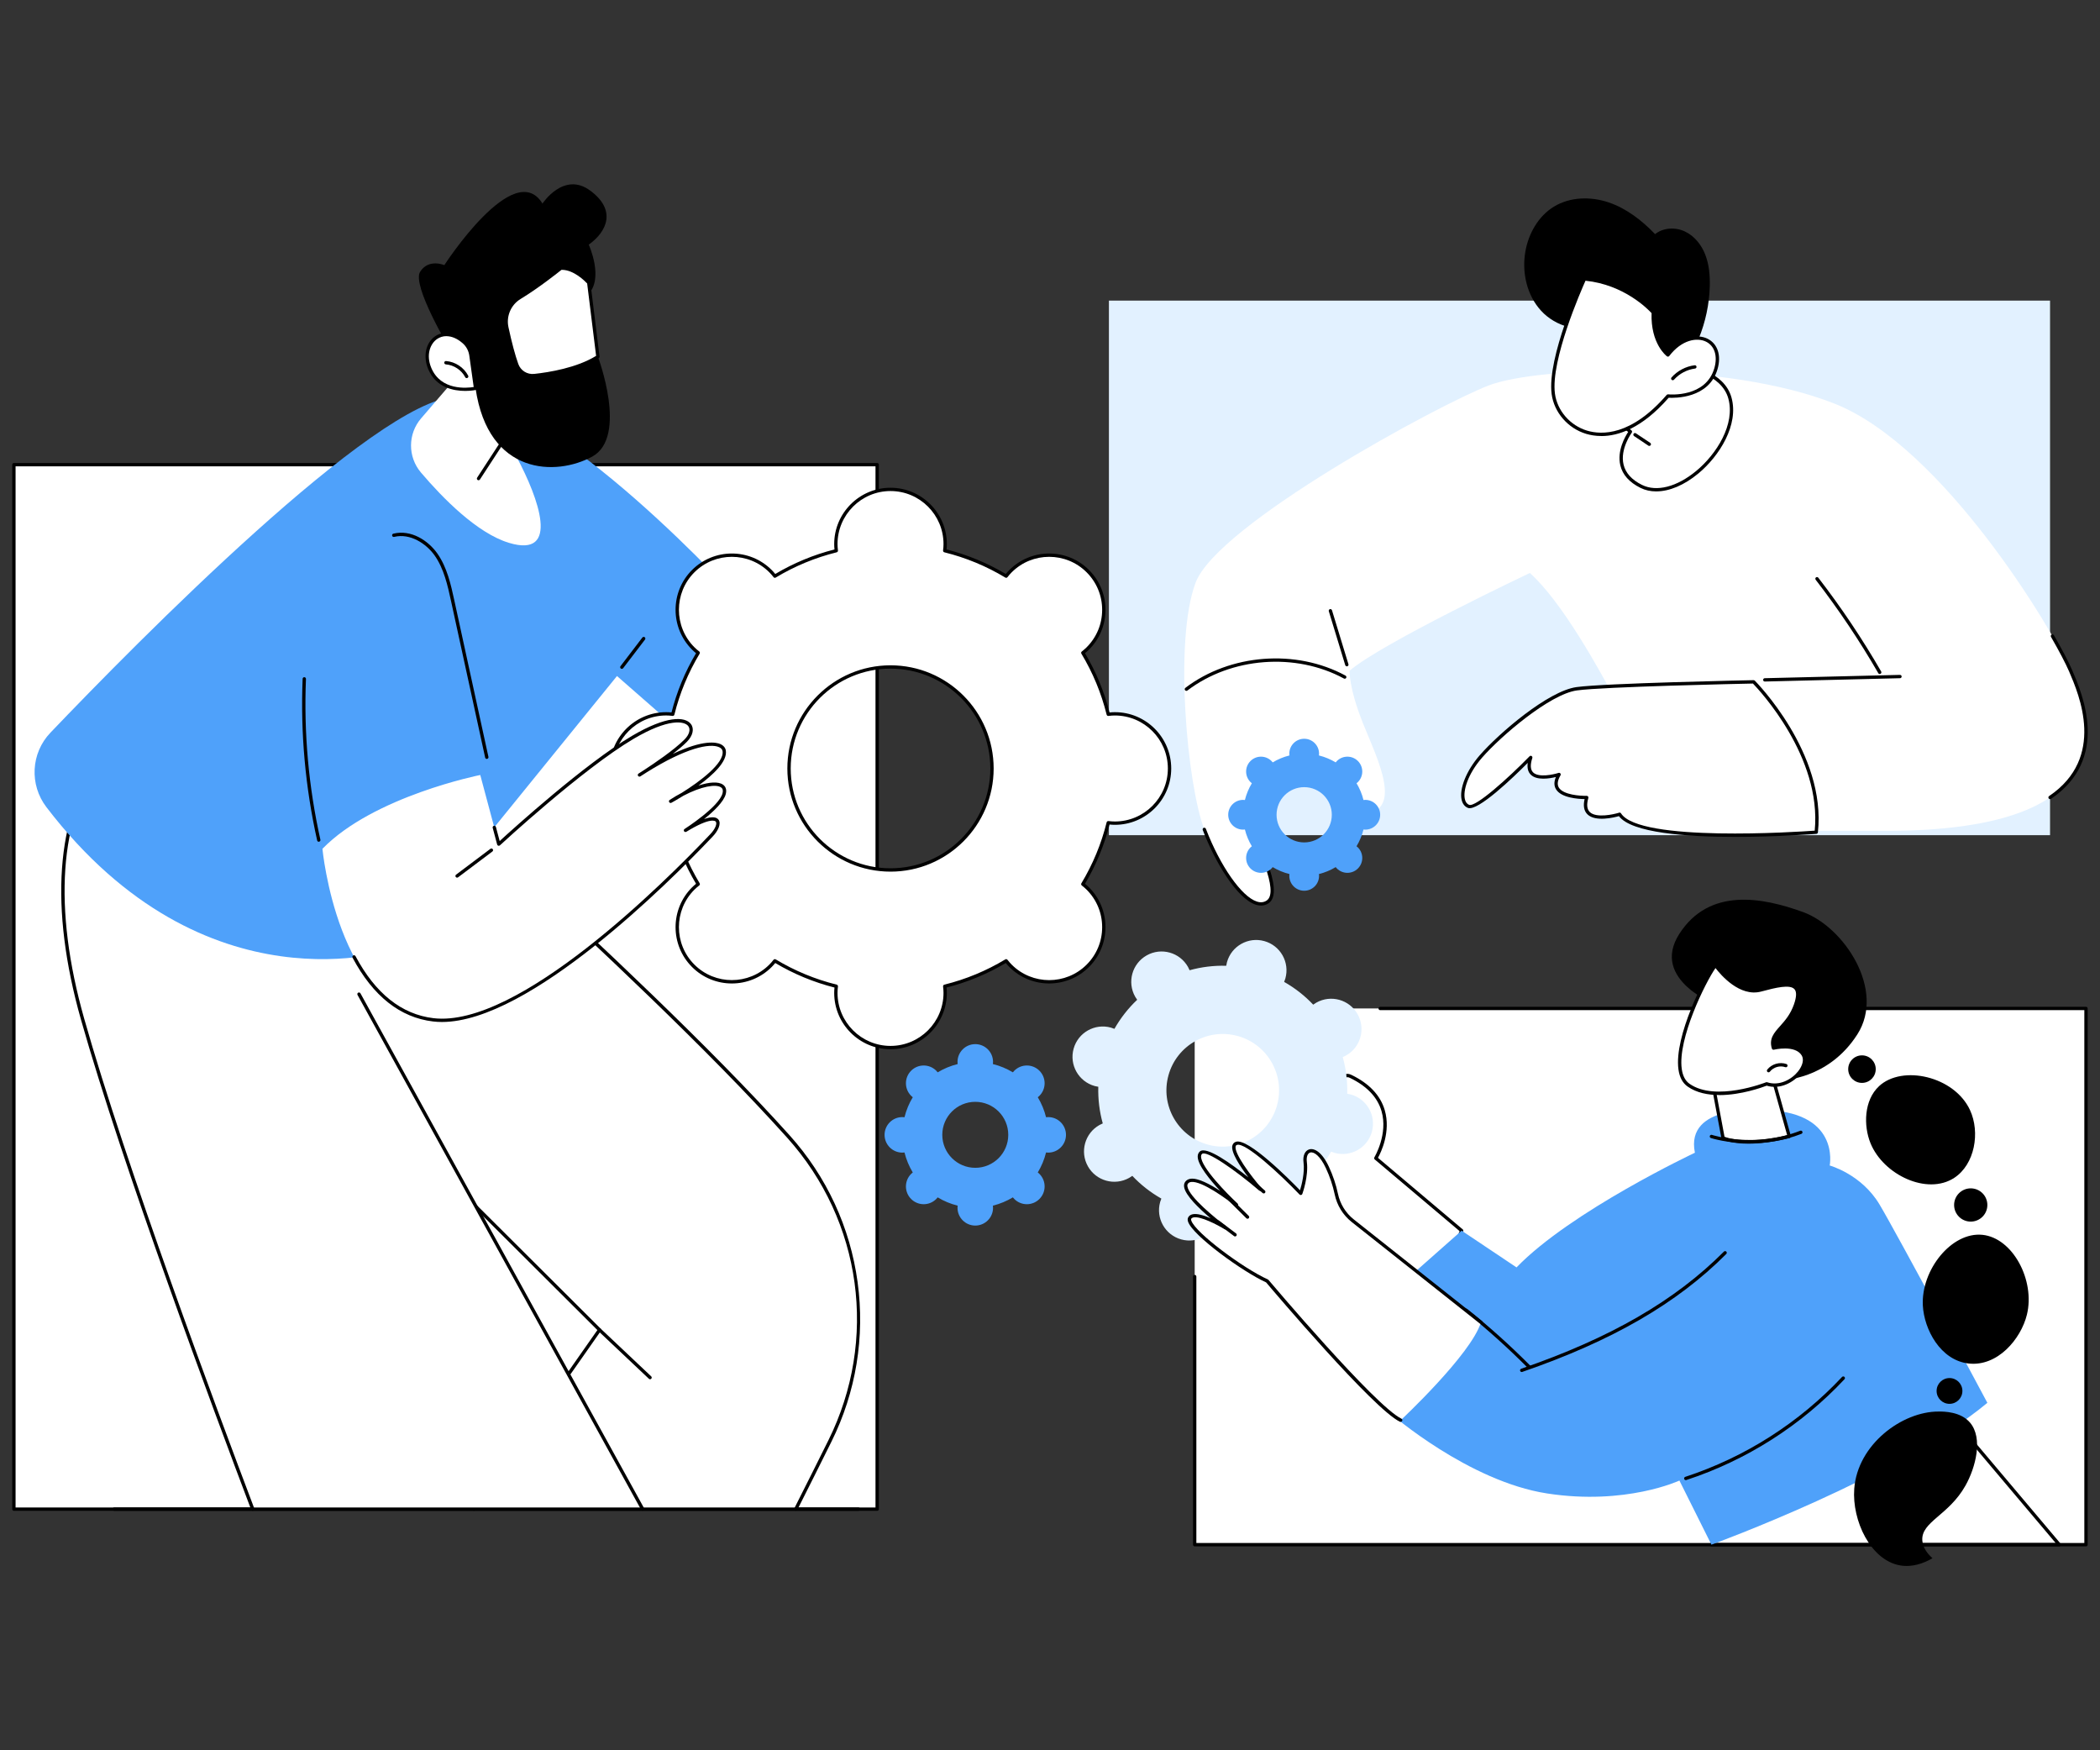 <?xml version="1.0" encoding="UTF-8"?>
<svg xmlns="http://www.w3.org/2000/svg" id="Illustration" version="1.1" viewBox="0 0 720 600">
  <rect x="0" y="0" width="720" height="600" fill="#333333" stroke="none"/>
  <defs>
    <style>
      .st0 {
        fill: #e2f1ff;
      }

      .st1 {
        fill: #fff;
      }

      .st2 {
        fill: #4fa1fa;
      }
    </style>
  </defs>
  <g id="Collaboration">
    <g>
      <rect class="st0" x="380.2" y="103.05" width="322.67" height="183.25"></rect>
      <g>
        <g>
          <path class="st1" d="M427.88,282.97s12.62,22.27,6.72,26.21c-5.9,3.94-15.88-9.69-21.7-24.87-5.82-15.17-10.48-64.64-2.98-84.57,7.5-19.93,83.2-60.96,100.52-67.62,17.31-6.66,81.54-8.45,118.64,6.29,37.1,14.74,74.79,77.44,80.84,91.51,6.05,14.08,22.44,55.39-64.94,54.9h-69.56s-29.51-69.11-50.89-88.4c0,0-50.76,24.01-61.8,33.49,0,0-.38,5.57,4.52,17.9,4.9,12.33,15.08,31.73-1.69,31.29-6.51-.17-11.61-14.2-17.44-14.92-9.18-1.13-17.98,11.75-20.24,18.77Z"></path>
          <path d="M432.35,310.44c-.56,0-1.15-.1-1.76-.29-6.56-2.09-14.05-14.75-18.22-25.63-.11-.29.03-.62.33-.74.3-.11.62.03.74.33,4.91,12.79,12.27,23.29,17.5,24.95,1.28.41,2.38.29,3.35-.36,4.48-2.99-3.46-19.39-6.9-25.46-.08-.14-.1-.3-.05-.46,2.41-7.5,11.45-20.33,20.86-19.17,3.01.37,5.65,3.77,8.44,7.36,2.85,3.67,5.8,7.47,8.94,7.55.32,0,.56.27.56.59,0,.31-.26.56-.57.56h-.02c-3.68-.1-6.8-4.11-9.81-7.99-2.53-3.25-5.14-6.62-7.68-6.93-8.59-1.05-17.19,11.12-19.55,18.15,1.78,3.17,12.42,22.74,6.42,26.75-.78.52-1.64.78-2.57.78Z"></path>
          <path d="M702.87,273.94c-.18,0-.36-.09-.47-.25-.18-.26-.11-.62.15-.79,19.53-13.22,10.32-34.67,6.85-42.74-1.17-2.72-3.43-7.03-6.2-11.84-.16-.27-.06-.62.21-.78.27-.16.62-.06.78.21,2.79,4.84,5.07,9.2,6.26,11.96,3.57,8.31,13.05,30.39-7.26,44.14-.1.07-.21.1-.32.1Z"></path>
          <path d="M644.48,231.06c-.2,0-.39-.1-.49-.29-6.4-11.09-13.63-21.87-21.47-32.03-.19-.25-.15-.61.1-.8.25-.19.61-.15.8.1,7.87,10.2,15.12,21.02,21.55,32.15.16.27.06.62-.21.78-.09.05-.19.08-.28.08Z"></path>
          <path d="M605.07,233.63c-.31,0-.56-.25-.57-.56,0-.31.24-.58.56-.58l46.35-1.14c.32.02.58.24.58.56,0,.31-.24.58-.56.58l-46.35,1.14h-.01Z"></path>
          <path d="M461.78,228.42c-.24,0-.47-.16-.55-.4l-5.64-18.49c-.09-.3.08-.62.38-.71.3-.09.62.08.71.38l5.64,18.49c.09.3-.08.62-.38.71-.06.02-.11.02-.17.02Z"></path>
          <path d="M406.75,236.83c-.17,0-.34-.08-.45-.23-.19-.25-.14-.61.11-.8,15.36-11.68,37.94-13.41,54.91-4.2.28.15.38.5.23.77-.15.28-.5.38-.77.23-16.58-9-38.65-7.31-53.67,4.11-.1.08-.22.12-.34.12Z"></path>
          <g>
            <path class="st1" d="M601.25,233.74s24.44,24.33,21.47,51.54c0,0-60.6,4.73-67.42-6.17,0,0-14.28,4.53-11.27-5.75,0,0-14.41.46-9.49-7.89,0,0-13.05,4.28-9.71-5.82,0,0-17.75,18.22-21.35,16.77-3.61-1.45-2.21-9.67,4.24-17.08s23.3-21.9,32.85-23.23c9.55-1.34,60.68-2.37,60.68-2.37Z"></path>
            <path d="M595.01,286.89c-16.74,0-35.62-1.35-39.95-7.12-1.69.48-8.07,2.05-10.79-.61-1.19-1.16-1.52-2.92-.98-5.23-2.13-.03-8.04-.38-9.82-3.4-.69-1.17-.7-2.56-.02-4.17-2.18.53-6.56,1.26-8.62-.81-.93-.93-1.28-2.29-1.03-4.04-4.84,4.86-17.18,16.79-20.53,15.43-1.07-.43-1.8-1.36-2.12-2.69-.91-3.8,1.61-10.09,6.14-15.29,6.68-7.67,23.49-22.06,33.2-23.42,9.47-1.33,58.66-2.34,60.75-2.38.16,0,.3.06.41.17.25.25,24.6,24.83,21.63,52.01-.03.27-.25.49-.52.51-1.12.09-13.68,1.04-27.75,1.04ZM555.29,278.54c.19,0,.38.1.48.27,6.25,9.99,60.74,6.35,66.42,5.94,2.47-25.27-19.05-48.23-21.18-50.43-3.87.08-51.3,1.09-60.37,2.36-9.3,1.3-26.1,15.69-32.5,23.04-5.02,5.77-6.57,11.44-5.89,14.28.23.97.72,1.61,1.44,1.9,2.24.9,13.47-9.19,20.73-16.64.19-.19.48-.23.7-.09.23.14.33.41.25.67-.77,2.33-.68,3.98.26,4.93,1.88,1.88,6.94.76,8.73.18.23-.07.47,0,.62.18.15.18.17.44.05.65-1.01,1.72-1.21,3.13-.58,4.19,1.5,2.52,7.41,2.91,9.56,2.84.18,0,.36.08.47.22s.15.33.1.51c-.66,2.24-.49,3.86.49,4.83,2.16,2.11,7.99.87,10.06.22.06-.02.12-.03.17-.03Z"></path>
          </g>
          <path class="st2" d="M468.1,274.2c-.21,0-.42.02-.62.04-.51-2.05-1.32-3.98-2.38-5.74.16-.13.32-.26.47-.41,1.99-1.99,1.99-5.22,0-7.21s-5.22-1.99-7.21,0c-.15.15-.28.31-.41.47-1.76-1.06-3.69-1.87-5.74-2.38.02-.2.04-.41.04-.62,0-2.82-2.28-5.1-5.1-5.1s-5.1,2.28-5.1,5.1c0,.21.02.42.04.62-2.05.51-3.98,1.32-5.74,2.38-.13-.16-.26-.32-.41-.47-1.99-1.99-5.22-1.99-7.21,0s-1.99,5.22,0,7.21c.15.15.31.28.47.41-1.06,1.76-1.87,3.69-2.38,5.74-.2-.02-.41-.04-.62-.04-2.82,0-5.1,2.28-5.1,5.1s2.28,5.1,5.1,5.1c.21,0,.42-.02.62-.04.51,2.05,1.32,3.98,2.38,5.74-.16.13-.32.26-.47.41-1.99,1.99-1.99,5.22,0,7.21,1.99,1.99,5.22,1.99,7.21,0,.15-.15.28-.31.41-.47,1.76,1.06,3.69,1.87,5.74,2.38-.02.2-.04.41-.04.62,0,2.82,2.28,5.1,5.1,5.1s5.1-2.28,5.1-5.1c0-.21-.02-.42-.04-.62,2.05-.51,3.98-1.32,5.74-2.38.13.16.26.32.41.47,1.99,1.99,5.22,1.99,7.21,0,1.99-1.99,1.99-5.22,0-7.21-.15-.15-.31-.28-.47-.41,1.06-1.76,1.87-3.69,2.38-5.74.2.02.41.04.62.04,2.82,0,5.1-2.28,5.1-5.1s-2.28-5.1-5.1-5.1ZM447.15,288.78c-5.23,0-9.47-4.24-9.47-9.47s4.24-9.47,9.47-9.47,9.47,4.24,9.47,9.47-4.24,9.47-9.47,9.47Z"></path>
        </g>
        <g>
          <g>
            <g>
              <path class="st1" d="M559,147.98s-9.19,12.35,3.69,18.75c12.88,6.4,34.63-15,30.42-30.27-2.5-9.07-15.16-10.85-15.16-10.85l-9.9-4.38-16.92,20.29,7.87,6.45Z"></path>
              <path d="M567.87,168.46c-1.95,0-3.78-.4-5.43-1.22-3.81-1.89-6.13-4.49-6.9-7.71-1.2-5.01,1.7-9.95,2.69-11.45l-7.46-6.12c-.12-.1-.19-.24-.21-.39-.01-.15.03-.3.13-.42l16.92-20.29c.16-.2.44-.26.67-.16l9.83,4.35c1.2.18,13.06,2.22,15.55,11.25,2.57,9.31-4.12,20.03-11.42,26.05-4.85,4-9.91,6.1-14.37,6.1ZM551.94,141.45l7.42,6.09c.24.19.28.54.1.78-.04.06-4.1,5.6-2.81,10.95.69,2.88,2.81,5.22,6.3,6.95,5.01,2.49,11.95.72,18.57-4.74,7.03-5.79,13.48-16.04,11.05-24.87-2.37-8.6-14.57-10.42-14.69-10.44-.05,0-.1-.02-.15-.04l-9.5-4.2-16.28,19.52Z"></path>
            </g>
            <g>
              <path class="st1" d="M560.57,149.03l4.91,3.28-4.91-3.28Z"></path>
              <path d="M565.48,152.87c-.11,0-.22-.03-.32-.1l-4.91-3.28c-.26-.18-.33-.53-.16-.79.17-.26.53-.33.79-.16l4.91,3.28c.26.17.33.53.16.79-.11.16-.29.25-.48.25Z"></path>
            </g>
          </g>
          <path d="M584.69,87.35c-1.31-3.37-3.7-6.43-6.97-7.98-3.27-1.55-7.44-1.38-10.26.89-4.49-4.67-9.75-8.77-15.88-10.86-6.13-2.09-13.22-1.95-18.76,1.41-5.37,3.25-8.74,9.21-9.83,15.39-1.26,7.16.48,15,5.41,20.35,4.93,5.35,13.17,7.71,19.89,4.94.5,2.5,2.27,4.61,4.39,6.02,2.12,1.41,4.58,2.22,7.04,2.9,3.9,1.09,7.88,1.92,11.89,2.48,2.31.33,5.99.82,7.97-.82,1.42-1.18,2.16-4.33,2.84-6,2.34-5.72,3.64-11.87,3.79-18.05.09-3.62-.22-7.3-1.53-10.68Z"></path>
          <g>
            <path class="st1" d="M571.87,121.68s-5.45-4.1-5.03-14.55c0,0-8.62-10.16-23.59-11.51,0,0-12.34,26.83-10.69,39.37,1.65,12.54,19.76,23.36,39.31.75,0,0,13.37,1.34,16.46-9.4,3.09-10.74-8.74-14.76-16.46-4.66Z"></path>
            <path d="M549.03,149.47c-2.06,0-3.81-.33-5.19-.74-6.26-1.87-11.02-7.36-11.85-13.65-1.65-12.56,10.23-38.58,10.74-39.68.1-.22.32-.36.57-.33,15.03,1.35,23.89,11.6,23.97,11.71.09.11.14.25.13.39-.34,8.33,3.16,12.5,4.39,13.7,4.6-5.66,10.27-6.45,13.68-4.74,3.44,1.73,4.75,5.71,3.4,10.39-2.92,10.15-14.72,9.94-16.76,9.83-9.22,10.57-17.36,13.13-23.08,13.13ZM543.6,96.23c-1.46,3.26-11.99,27.25-10.48,38.69.77,5.85,5.21,10.96,11.05,12.71,4.95,1.48,15.06,1.86,27.27-12.26.12-.14.31-.21.49-.19.53.05,12.93,1.16,15.85-8.99,1.18-4.11.1-7.58-2.82-9.05-3.1-1.56-8.37-.69-12.64,4.89-.19.25-.55.3-.8.11-.23-.17-5.61-4.34-5.27-14.8-1.17-1.28-9.37-9.76-22.66-11.11Z"></path>
          </g>
          <path d="M573.52,130.34c-.13,0-.27-.05-.38-.14-.24-.21-.26-.57-.05-.81,2.02-2.28,4.91-3.8,7.93-4.18.32-.04.6.18.64.49.04.31-.18.6-.49.64-2.75.35-5.38,1.74-7.22,3.81-.11.13-.27.19-.43.19Z"></path>
        </g>
      </g>
    </g>
    <g>
      <polygon class="st1" points="409.61 437.61 409.61 529.52 715.2 529.52 715.2 345.7 409.61 345.7 409.61 437.61"></polygon>
      <path d="M715.2,530.09h-305.59c-.32,0-.57-.26-.57-.57v-91.91c0-.32.26-.57.57-.57s.57.26.57.57v91.34h304.45v-182.67h-241.43c-.32,0-.57-.26-.57-.57s.26-.57.57-.57h242c.32,0,.57.26.57.57v183.82c0,.32-.26.57-.57.57Z"></path>
      <g>
        <g>
          <g>
            <path class="st1" d="M501.13,421.87l-29.42-24.84s11.24-18.41-8.59-28.02c-6.51-3.16,1.16,17.75-15.03,34.2v12.22l28.76,28.73s19.06-8.09,24.27-22.29Z"></path>
            <path d="M476.87,444.73c-.15,0-.29-.06-.4-.17l-28.76-28.73c-.11-.11-.17-.25-.17-.4v-12.22c0-.15.06-.29.16-.4,9.44-9.59,10.67-20.89,11.4-27.64.4-3.66.66-6.08,2-6.83.62-.34,1.36-.29,2.28.15,6.07,2.94,9.9,7,11.39,12.07,2.17,7.4-1.32,14.54-2.32,16.34l29.05,24.53c.18.15.25.41.17.63-5.23,14.27-23.79,22.28-24.58,22.62-.07.03-.15.05-.22.05ZM448.67,415.19l28.32,28.28c2.58-1.17,18.61-8.9,23.46-21.43l-29.11-24.58c-.21-.18-.27-.49-.12-.73.05-.08,4.76-7.96,2.44-15.86-1.39-4.74-5.02-8.56-10.79-11.35-.55-.27-.97-.33-1.23-.18-.83.46-1.1,3-1.42,5.95-.74,6.86-1.98,18.31-11.56,28.15v11.75Z"></path>
          </g>
          <path d="M706.04,530.09h-119.27c-.21,0-.4-.11-.5-.3-.1-.18-.09-.4.02-.58,13.57-21.46,74.74-49.02,77.34-50.18.23-.1.5-.04.67.15l42.18,49.97c.14.17.18.41.08.61-.09.2-.3.33-.52.33ZM587.82,528.95h116.98l-41.11-48.7c-5.29,2.41-61.96,28.52-75.87,48.7Z"></path>
          <path class="st2" d="M586.76,529.52s64.52-23.5,94.62-48.63c0,0-30.75-57.55-36.96-67.97-6.21-10.43-17.09-13.38-17.09-13.38,0,0,3.83-19.02-23.64-19.02,0,0-26.01-2.14-22.58,14.64,0,0-42.53,20.02-61.16,39.31l-18.82-12.6-20.63,18.24-3.63,44.53s26.6,23.18,53.61,27.33c27.02,4.15,45.32-4.43,45.32-4.43l10.97,21.97Z"></path>
          <path d="M577.98,507.38c-.24,0-.46-.15-.54-.39-.1-.3.07-.62.36-.72,20.46-6.7,39.04-18.54,53.76-34.25.21-.23.58-.24.81-.03.23.22.24.58.03.81-14.84,15.85-33.6,27.8-54.24,34.56-.06.02-.12.03-.18.03Z"></path>
          <path d="M521.73,470.32c-.24,0-.46-.15-.54-.38-.1-.3.06-.62.35-.73,30.65-10.56,52.74-23.32,69.52-40.16.22-.22.58-.22.81,0,.22.22.22.58,0,.81-16.91,16.97-39.14,29.81-69.96,40.44-.06.02-.12.03-.19.03Z"></path>
          <path d="M524.32,469.18c-.15,0-.29-.06-.41-.17-6.78-6.85-14.04-13.37-21.57-19.39-.25-.2-.29-.56-.09-.8.2-.24.56-.29.8-.09,7.56,6.05,14.85,12.6,21.67,19.48.22.22.22.59,0,.81-.11.11-.26.16-.4.16Z"></path>
          <path class="st0" d="M463.14,375.19c-.41-.11-.83-.19-1.24-.26.12-4.3-.41-8.53-1.53-12.56.39-.16.77-.34,1.14-.55,5-2.82,6.77-9.16,3.95-14.16-2.82-5-9.16-6.77-14.16-3.95-.37.21-.72.45-1.06.69-2.87-3.04-6.22-5.68-9.96-7.8.16-.39.3-.78.42-1.19,1.54-5.53-1.69-11.26-7.22-12.8-5.53-1.54-11.26,1.69-12.8,7.22-.11.41-.19.83-.26,1.24-4.3-.12-8.53.41-12.56,1.53-.16-.39-.34-.77-.55-1.14-2.82-5-9.16-6.77-14.16-3.95-5,2.82-6.77,9.16-3.95,14.16.21.37.45.72.69,1.06-3.04,2.87-5.68,6.22-7.8,9.96-.39-.16-.78-.3-1.19-.42-5.53-1.54-11.26,1.69-12.8,7.22-1.54,5.53,1.69,11.26,7.22,12.8.41.11.83.19,1.24.26-.12,4.3.41,8.53,1.53,12.56-.39.16-.77.34-1.14.55-5,2.82-6.77,9.16-3.95,14.16,2.82,5,9.16,6.77,14.16,3.95.37-.21.72-.45,1.06-.69,2.87,3.04,6.22,5.68,9.96,7.8-.16.39-.3.78-.42,1.19-1.54,5.53,1.69,11.26,7.22,12.8,5.53,1.54,11.26-1.69,12.8-7.22.11-.41.19-.83.26-1.24,4.3.12,8.53-.41,12.56-1.53.16.39.34.77.55,1.14,2.82,5,9.16,6.77,14.16,3.95s6.77-9.16,3.95-14.16c-.21-.37-.45-.72-.69-1.06,3.05-2.87,5.68-6.22,7.8-9.96.39.16.78.3,1.19.42,5.53,1.54,11.26-1.69,12.8-7.22,1.54-5.53-1.69-11.26-7.22-12.8ZM414.04,392.35c-10.27-2.86-16.28-13.51-13.41-23.78,2.86-10.27,13.51-16.28,23.78-13.41,10.27,2.86,16.28,13.51,13.42,23.78-2.86,10.27-13.51,16.28-23.78,13.42Z"></path>
          <path class="st1" d="M434.45,439.14s36.53,43.3,45.78,47.73c0,0,24.1-22.49,27.52-33.55l-43.99-34.86c-2.87-2.28-4.84-5.49-5.6-9.08-.52-2.49-1.45-5.7-3.09-9.2-3.72-7.96-8.22-6.6-7.59-1.79.62,4.82-1.52,10.73-1.52,10.73,0,0-17.79-18.62-22.05-17.17-4.27,1.45,8.15,15.74,8.15,15.74,0,0-17.53-15-20.31-12.54-3.65,3.23,12.16,17.86,12.16,17.86,0,0-14.09-11.5-17.07-7.59-2.79,3.66,13.26,15.46,13.26,15.46,0,0-10.5-6.42-12.21-3.29-1.71,3.13,17.63,17.55,26.56,21.54Z"></path>
          <g>
            <path d="M480.23,487.44c-.08,0-.17-.02-.25-.06-9.12-4.37-43.48-44.93-45.89-47.78-7.97-3.61-25.14-16.02-26.75-20.79-.2-.58-.18-1.08.04-1.49.28-.52.75-.87,1.39-1.04,1.55-.41,4.02.35,6.29,1.34-3.83-3.23-8.67-7.82-9.08-10.74-.1-.71.04-1.31.41-1.8.44-.57,1.07-.91,1.88-1.01,2.53-.3,6.66,1.94,10.1,4.19-3.6-3.86-7.76-8.94-7.73-11.8,0-.72.26-1.31.74-1.73,2.22-1.97,10.81,4.22,16.64,8.88-2.81-3.7-6.1-8.66-5.49-10.94.17-.61.58-1.05,1.2-1.26,4.14-1.41,18.39,12.91,21.99,16.63.55-1.8,1.66-6.03,1.2-9.58-.29-2.27.48-4.01,1.96-4.45,1.68-.49,4.33.81,6.72,5.92,1.41,3.02,2.46,6.15,3.13,9.32.73,3.46,2.64,6.57,5.4,8.75l43.99,34.86c.25.2.29.55.09.8s-.55.29-.8.09l-43.99-34.86c-2.96-2.35-5.02-5.69-5.8-9.41-.65-3.09-1.68-6.14-3.05-9.08-1.95-4.18-4.09-5.67-5.36-5.31-.91.27-1.36,1.52-1.15,3.2.63,4.9-1.46,10.75-1.55,11-.07.19-.23.32-.42.36-.19.04-.39-.02-.53-.16-6.78-7.1-18.6-17.98-21.45-17.02-.26.09-.4.23-.46.47-.62,2.31,5.11,10.03,8.86,14.35.2.23.18.56-.03.78-.21.21-.55.23-.78.03-8.25-7.06-18.07-13.85-19.56-12.54-.24.21-.35.49-.35.89-.04,3.68,9.02,12.89,12.52,16.12.23.21.25.56.04.79-.2.23-.55.26-.79.07-2.99-2.44-11.55-8.67-15.15-8.25-.5.06-.86.24-1.11.57-.18.24-.25.55-.19.95.51,3.58,9.79,11.11,13.33,13.7.25.18.31.52.14.78-.17.25-.51.33-.77.17-2.17-1.33-8.33-4.63-10.73-3.99-.33.09-.55.24-.68.48-.06.11-.05.32.04.58,1.41,4.2,17.96,16.47,26.25,20.17.08.04.15.09.2.15.36.43,36.56,43.26,45.59,47.58.28.14.4.48.27.76-.1.21-.3.32-.52.32Z"></path>
            <path d="M427.72,417.79c-.15,0-.29-.06-.4-.17l-6.05-6c-.22-.22-.23-.58,0-.81.22-.22.58-.23.81,0l6.05,6c.22.22.23.58,0,.81-.11.11-.26.17-.41.17Z"></path>
            <path d="M423.45,423.85c-.12,0-.24-.04-.34-.11l-5.78-4.35c-.25-.19-.3-.55-.11-.8.19-.25.55-.3.8-.11l5.78,4.35c.25.19.3.55.11.8-.11.15-.28.23-.46.23Z"></path>
            <path d="M433.28,409.11c-.13,0-.27-.05-.38-.14l-3.26-2.85c-.24-.21-.26-.57-.05-.81.21-.24.57-.26.81-.05l3.26,2.85c.24.21.26.57.05.81-.11.13-.27.2-.43.2Z"></path>
          </g>
        </g>
        <g>
          <g>
            <path class="st1" d="M586.76,368.69l3.99,21.38s6.48,3.46,22.71-.49l-7.08-25.25-19.62,4.36Z"></path>
            <path d="M599.44,392.05c-6.09,0-8.79-1.39-8.96-1.48-.15-.08-.26-.23-.29-.4l-3.99-21.38c-.06-.3.14-.6.44-.66l19.62-4.36c.29-.06.59.11.67.4l7.08,25.25c.04.15.02.31-.06.44s-.21.23-.36.27c-5.96,1.45-10.63,1.92-14.15,1.92ZM591.26,389.67c1.28.53,7.79,2.72,21.49-.51l-6.77-24.16-18.55,4.13,3.83,20.54Z"></path>
          </g>
          <path d="M600.01,391.92c-7.87,0-13.33-1.77-13.42-1.8-.3-.1-.46-.42-.36-.72.1-.3.42-.46.72-.36.14.05,14.6,4.72,30.27-1.42.29-.12.62.03.74.32.12.29-.03.62-.32.74-6.34,2.48-12.49,3.24-17.62,3.24Z"></path>
          <path d="M610.78,370.28s16.03-.04,26.03-15.7c9.73-15.23-4.58-36.81-18.59-41.91-14.01-5.1-32.15-8.5-42.42,7.41-10.27,15.9,13.16,24.64,13.16,24.64l21.82,25.57Z"></path>
          <g>
            <path class="st1" d="M608.04,359.29s7.68-1.89,10.17,2.23c2.5,4.12-5.17,12.48-12.52,10.03,0,0-17.49,6.99-26.77.44-9.28-6.55,5.21-36.11,9.24-41.1,0,0,7.36,10.66,15.52,8.46s15-3.66,11.92,5.14c-2.82,8.05-9.27,9.21-7.57,14.79Z"></path>
            <path d="M589.52,375.38c-3.9,0-7.83-.74-10.92-2.92-1.71-1.2-2.76-3.17-3.13-5.86-1.58-11.33,9.1-32.16,12.26-36.06.11-.14.28-.23.47-.21.18,0,.35.1.45.25.07.1,7.24,10.31,14.9,8.23,5.88-1.59,10.53-2.64,12.51-.51,1.14,1.23,1.17,3.32.09,6.39-1.3,3.7-3.36,6.01-5.02,7.87-1.92,2.14-3.22,3.6-2.68,6.07,1.87-.36,7.95-1.19,10.25,2.61,1.08,1.79.57,4.39-1.35,6.8-2.4,3.01-7.04,5.55-11.63,4.13-1.35.52-8.73,3.23-16.2,3.23ZM588.17,331.85c-3.46,4.94-13.01,24.26-11.57,34.59.33,2.36,1.22,4.07,2.66,5.08,8.92,6.29,26.05-.44,26.23-.51.13-.05.26-.05.39-.01,4.14,1.38,8.38-.95,10.58-3.7,1.61-2.02,2.1-4.12,1.27-5.49-2.25-3.72-9.48-1.99-9.55-1.97-.29.07-.59-.1-.68-.39-1.04-3.39.73-5.37,2.78-7.67,1.67-1.87,3.57-3.99,4.79-7.48.91-2.6.96-4.36.15-5.23-1.54-1.66-6.26-.55-11.38.83-7.35,1.98-13.89-5.72-15.67-8.05Z"></path>
          </g>
          <path d="M606.36,367.59c-.12,0-.25-.04-.35-.12-.25-.19-.29-.55-.1-.8,1.51-1.93,4.27-2.73,6.58-1.92.3.1.45.43.35.73s-.43.45-.73.35c-1.86-.66-4.09,0-5.3,1.55-.11.14-.28.22-.45.22Z"></path>
          <circle cx="638.39" cy="366.5" r="4.72"></circle>
          <circle cx="675.68" cy="413.07" r="5.7"></circle>
          <circle cx="668.4" cy="476.82" r="4.42"></circle>
          <path d="M644.23,372.36c-5.16,4.79-5.36,13.5-2.92,19.52,4.41,10.86,19.43,17.97,28.72,11.89,7.02-4.59,8.97-15.55,5.39-23.26-5.39-11.58-23.19-15.59-31.19-8.16Z"></path>
          <path d="M679.68,423.3c-10.57-1.07-21.05,12.03-20.42,24.23.43,8.2,6.02,18.77,15.68,19.88,9.91,1.14,17.95-8.37,20-16.74,2.88-11.77-4.84-26.32-15.26-27.37Z"></path>
          <path d="M664.62,483.87c1.94,0,7.62.02,10.84,3.83,4.5,5.33,1.9,15.35-1.57,21.54-5.76,10.28-15.27,12.41-14.81,18.85.19,2.68,2.01,4.75,3.49,6.07-2.97,1.73-6.91,3.19-11.12,2.46-10.12-1.78-16.51-15.37-15.71-26.25,1.12-15.26,16.47-26.53,28.88-26.49Z"></path>
        </g>
      </g>
    </g>
    <path class="st2" d="M359.39,382.94c-.25,0-.5.02-.74.05-.61-2.44-1.57-4.75-2.84-6.85.19-.15.38-.31.56-.49,2.38-2.38,2.38-6.23,0-8.61-2.38-2.38-6.23-2.38-8.61,0-.18.18-.34.36-.49.56-2.1-1.27-4.4-2.23-6.85-2.84.03-.24.05-.49.05-.74,0-3.36-2.73-6.09-6.09-6.09s-6.09,2.73-6.09,6.09c0,.25.02.5.05.74-2.44.61-4.75,1.57-6.85,2.84-.15-.19-.31-.38-.49-.56-2.38-2.38-6.23-2.38-8.61,0-2.38,2.38-2.38,6.23,0,8.61.18.18.36.34.56.49-1.27,2.1-2.23,4.4-2.84,6.85-.24-.03-.49-.05-.74-.05-3.36,0-6.09,2.73-6.09,6.09s2.73,6.09,6.09,6.09c.25,0,.5-.02.74-.05.61,2.44,1.57,4.75,2.84,6.85-.19.15-.38.31-.56.49-2.38,2.38-2.38,6.23,0,8.61,2.38,2.38,6.23,2.38,8.61,0,.18-.18.34-.36.49-.56,2.1,1.27,4.4,2.23,6.85,2.84-.03.24-.05.49-.05.74,0,3.36,2.73,6.09,6.09,6.09s6.09-2.73,6.09-6.09c0-.25-.02-.5-.05-.74,2.44-.61,4.75-1.57,6.85-2.84.15.19.31.38.49.56,2.38,2.38,6.23,2.38,8.61,0s2.38-6.23,0-8.61c-.18-.18-.36-.34-.56-.49,1.27-2.1,2.23-4.4,2.84-6.85.24.03.49.05.74.05,3.36,0,6.09-2.73,6.09-6.09s-2.73-6.09-6.09-6.09ZM334.38,400.33c-6.24,0-11.31-5.06-11.31-11.31s5.06-11.31,11.31-11.31,11.31,5.06,11.31,11.31-5.06,11.31-11.31,11.31Z"></path>
    <g>
      <g>
        <rect class="st1" x="4.77" y="159.29" width="295.97" height="358.05"></rect>
        <path d="M300.74,517.91H4.77c-.32,0-.57-.26-.57-.57V159.29c0-.32.26-.57.57-.57h295.97c.32,0,.57.26.57.57v358.05c0,.32-.26.57-.57.57ZM5.34,516.77h294.83V159.86H5.34v356.91Z"></path>
      </g>
      <g>
        <g>
          <g>
            <g>
              <path class="st1" d="M205.56,455.9l-43.05,61.44h110.33c3.08-6.1,7.25-14.38,11.71-23.39,17.06-34.42,11.42-75.76-14.25-104.34-37.04-41.23-94.36-92.08-118.85-115.65-4.68-4.5-8.34-7.76-10.69-9.44-22.53-16.08-78.16,39.26-78.16,39.26l68.56,77.94,74.41,74.17Z"></path>
              <path d="M272.84,517.91c-.09,0-.17-.02-.26-.06-.28-.14-.39-.49-.25-.77,4.06-8.02,7.99-15.89,11.71-23.38,17.06-34.42,11.5-75.13-14.16-103.7-27.48-30.59-66.07-66.42-94.25-92.59-9.8-9.1-18.26-16.95-24.57-23.03-4.81-4.63-8.39-7.79-10.63-9.39-20.92-14.93-72.09,34-77.05,38.82l68.2,77.54,74.39,74.14c.2.2.22.5.06.73l-43.05,61.44c-.18.26-.54.32-.8.14-.26-.18-.32-.54-.14-.8l42.78-61.05-74.07-73.83-68.58-77.97c-.2-.23-.19-.57.03-.78.14-.14,14.13-14,30.71-25.72,22.42-15.85,38.63-20.42,48.19-13.6,2.28,1.63,5.9,4.82,10.75,9.49,6.31,6.07,14.77,13.92,24.56,23.01,28.2,26.18,66.82,62.04,94.33,92.66,12.67,14.11,20.73,31.49,23.29,50.28,2.57,18.79-.53,37.7-8.95,54.69-3.72,7.5-7.66,15.37-11.71,23.39-.1.2-.3.31-.51.31Z"></path>
            </g>
            <path d="M222.87,472.81c-.14,0-.28-.05-.39-.16l-17.31-16.34c-.23-.22-.24-.58-.02-.81.22-.23.58-.24.81-.02l17.31,16.34c.23.22.24.58.02.81-.11.12-.26.18-.42.18Z"></path>
          </g>
          <path class="st1" d="M86.65,517.34h133.71l-122.85-222.97-62.31-35.16c-.6,1.62-25.24,25.41-6.9,90.12,14.09,49.72,44.86,132.39,58.36,168.01Z"></path>
          <path d="M86.65,517.91c-.23,0-.45-.14-.53-.37-12.82-33.84-44.18-117.96-58.37-168.05-10.83-38.23-8.58-70.07,6.33-89.66.27-.35.55-.72.6-.82.13-.28.46-.42.75-.3.28.12.43.42.32.71-.08.22-.29.5-.75,1.1-14.69,19.3-16.87,50.79-6.14,88.66,14.18,50.04,45.53,134.13,58.34,167.96.11.29-.04.62-.33.74-.07.03-.13.04-.2.04Z"></path>
          <path d="M220.35,517.91c-.2,0-.4-.11-.5-.3l-97.27-176.54c-.15-.28-.05-.62.22-.78.28-.15.62-.05.78.22l97.27,176.54c.15.28.05.62-.22.78-.09.05-.18.07-.27.07Z"></path>
        </g>
        <g>
          <g>
            <path class="st2" d="M135.54,325.39s-65.08,22.61-119.62-48.69c-5.89-7.7-5.33-18.53,1.37-25.54,29.81-31.19,111.52-114.1,138.79-115.07,33.59-1.2,98.49,71.02,98.49,71.02l-24.03,41.26-19-16.63-76,93.66Z"></path>
            <path d="M213.2,229.29c-.12,0-.24-.04-.35-.12-.25-.19-.3-.55-.11-.8l7.5-9.82c.19-.25.55-.3.8-.11.25.19.3.55.11.8l-7.5,9.82c-.11.15-.28.22-.45.22Z"></path>
            <path d="M166.9,260.16c-.26,0-.5-.18-.56-.45l-11.72-53.76c-1.12-5.15-2.39-10.98-5.62-15.56-2.82-4-8.36-7.69-13.86-6.34-.31.08-.62-.11-.69-.42-.08-.31.11-.62.42-.69,6.06-1.49,11.93,2.34,15.07,6.79,3.36,4.77,4.66,10.72,5.8,15.97l11.72,53.76c.07.31-.13.61-.44.68-.04,0-.08.01-.12.01Z"></path>
            <path d="M109.3,288.56c-.26,0-.5-.18-.56-.45-4.06-18.17-5.74-36.81-4.98-55.42.01-.31.27-.57.59-.55.31.01.56.28.55.59-.76,18.5.91,37.05,4.95,55.12.07.31-.12.61-.43.68-.04,0-.08.01-.13.01Z"></path>
          </g>
          <g>
            <path class="st1" d="M382.26,244.7c-.77,0-1.53.06-2.27.15-1.87-7.52-4.83-14.61-8.73-21.07.59-.46,1.17-.95,1.71-1.5,7.32-7.32,7.32-19.18,0-26.5-7.32-7.32-19.18-7.32-26.5,0-.55.55-1.04,1.12-1.5,1.71-6.46-3.9-13.55-6.86-21.07-8.73.09-.75.15-1.5.15-2.27,0-10.35-8.39-18.74-18.74-18.74s-18.74,8.39-18.74,18.74c0,.77.06,1.53.15,2.27-7.52,1.87-14.61,4.83-21.07,8.73-.46-.59-.96-1.17-1.5-1.71-7.32-7.32-19.18-7.32-26.5,0-7.32,7.32-7.32,19.18,0,26.5.55.55,1.12,1.04,1.71,1.5-3.9,6.46-6.86,13.55-8.73,21.07-.75-.09-1.5-.15-2.27-.15-10.35,0-18.74,8.39-18.74,18.74s8.39,18.74,18.74,18.74c.77,0,1.53-.06,2.27-.15,1.87,7.52,4.83,14.61,8.73,21.07-.59.46-1.17.96-1.71,1.5-7.32,7.32-7.32,19.18,0,26.5,7.32,7.32,19.18,7.32,26.5,0,.55-.55,1.04-1.12,1.5-1.71,6.46,3.9,13.55,6.86,21.07,8.73-.09.75-.15,1.5-.15,2.27,0,10.35,8.39,18.74,18.74,18.74s18.74-8.39,18.74-18.74c0-.77-.06-1.53-.15-2.27,7.52-1.87,14.61-4.83,21.07-8.73.46.59.96,1.17,1.5,1.71,7.32,7.32,19.18,7.32,26.5,0,7.32-7.32,7.32-19.18,0-26.5-.55-.55-1.12-1.04-1.71-1.5,3.9-6.46,6.86-13.55,8.73-21.07.75.09,1.5.15,2.27.15,10.35,0,18.74-8.39,18.74-18.74s-8.39-18.74-18.74-18.74ZM305.32,298.23c-19.22,0-34.79-15.58-34.79-34.79s15.58-34.79,34.79-34.79,34.79,15.58,34.79,34.79-15.58,34.79-34.79,34.79Z"></path>
            <path d="M305.32,359.68c-10.65,0-19.31-8.66-19.31-19.31,0-.57.03-1.18.1-1.84-7.15-1.82-13.98-4.65-20.31-8.41-.42.52-.83.97-1.23,1.37-7.53,7.53-19.78,7.53-27.3,0-7.53-7.53-7.53-19.78,0-27.3.41-.41.86-.81,1.37-1.23-3.76-6.33-6.59-13.16-8.41-20.31-.66.07-1.27.1-1.84.1-10.65,0-19.31-8.66-19.31-19.31s8.66-19.31,19.31-19.31c.57,0,1.18.03,1.84.1,1.82-7.15,4.65-13.98,8.41-20.31-.52-.42-.96-.82-1.37-1.23-7.53-7.53-7.53-19.78,0-27.3,7.53-7.53,19.78-7.53,27.3,0,.41.41.81.86,1.23,1.37,6.33-3.76,13.16-6.59,20.31-8.41-.07-.66-.1-1.27-.1-1.84,0-10.65,8.66-19.31,19.31-19.31s19.31,8.66,19.31,19.31c0,.57-.03,1.18-.1,1.84,7.15,1.82,13.98,4.65,20.31,8.41.42-.51.82-.97,1.23-1.37,7.53-7.53,19.78-7.53,27.3,0,3.65,3.65,5.65,8.5,5.65,13.65s-2.01,10.01-5.65,13.65c-.41.41-.85.81-1.37,1.23,3.76,6.34,6.59,13.16,8.41,20.31.66-.07,1.27-.1,1.84-.1,10.65,0,19.31,8.66,19.31,19.31s-8.66,19.31-19.31,19.31c-.57,0-1.18-.03-1.84-.1-1.82,7.15-4.65,13.98-8.41,20.31.51.42.97.83,1.37,1.23,3.65,3.65,5.65,8.49,5.65,13.65s-2.01,10.01-5.65,13.65c-7.53,7.53-19.78,7.53-27.3,0-.41-.41-.81-.86-1.23-1.37-6.33,3.76-13.16,6.59-20.31,8.41.07.66.1,1.27.1,1.84,0,10.65-8.66,19.31-19.31,19.31ZM265.67,328.8c.1,0,.2.03.29.08,6.5,3.92,13.53,6.83,20.91,8.66.28.07.46.34.43.62-.1.82-.15,1.54-.15,2.21,0,10.02,8.15,18.17,18.17,18.17s18.17-8.15,18.17-18.17c0-.67-.05-1.39-.15-2.21-.03-.29.15-.55.43-.62,7.38-1.83,14.41-4.74,20.91-8.66.25-.15.57-.09.74.14.51.65.98,1.19,1.45,1.66,7.08,7.08,18.61,7.08,25.69,0,3.43-3.43,5.32-7.99,5.32-12.85s-1.89-9.41-5.32-12.84c-.47-.47-1.02-.95-1.66-1.45-.23-.18-.29-.5-.14-.74,3.92-6.5,6.83-13.53,8.66-20.91.07-.28.33-.46.62-.43.82.1,1.54.15,2.2.15,10.02,0,18.17-8.15,18.17-18.17s-8.15-18.17-18.17-18.17c-.67,0-1.39.05-2.2.15-.29.04-.55-.15-.62-.43-1.83-7.38-4.74-14.41-8.66-20.91-.15-.25-.09-.57.14-.74.66-.52,1.19-.98,1.66-1.45,3.43-3.43,5.32-7.99,5.32-12.85s-1.89-9.41-5.32-12.85c-7.08-7.08-18.61-7.08-25.69,0-.47.47-.95,1.02-1.45,1.66-.18.23-.5.29-.74.14-6.5-3.92-13.53-6.83-20.91-8.66-.28-.07-.46-.34-.43-.62.1-.82.15-1.54.15-2.21,0-10.02-8.15-18.17-18.17-18.17s-18.17,8.15-18.17,18.17c0,.67.05,1.39.15,2.21.03.29-.15.55-.43.62-7.38,1.83-14.41,4.74-20.91,8.66-.25.15-.57.09-.74-.14-.51-.65-.98-1.19-1.45-1.66-7.08-7.08-18.61-7.08-25.69,0-7.08,7.08-7.08,18.61,0,25.69.48.48,1.01.94,1.66,1.45.23.18.29.5.14.74-3.92,6.5-6.83,13.54-8.66,20.91-.07.28-.33.47-.62.43-.81-.1-1.54-.15-2.2-.15-10.02,0-18.17,8.15-18.17,18.17s8.15,18.17,18.17,18.17c.67,0,1.39-.05,2.2-.15.29-.04.55.15.62.43,1.83,7.38,4.75,14.42,8.66,20.91.15.25.09.57-.14.74-.65.51-1.19.98-1.66,1.45-7.08,7.08-7.08,18.61,0,25.69,7.08,7.08,18.61,7.08,25.69,0,.47-.47.95-1.02,1.45-1.66.11-.14.28-.22.45-.22ZM305.32,298.8c-19.5,0-35.37-15.86-35.37-35.36s15.86-35.37,35.37-35.37,35.36,15.86,35.36,35.37-15.86,35.36-35.36,35.36ZM305.32,229.21c-18.87,0-34.22,15.35-34.22,34.22s15.35,34.22,34.22,34.22,34.22-15.35,34.22-34.22-15.35-34.22-34.22-34.22Z"></path>
          </g>
          <g>
            <path class="st1" d="M110.55,290.97s5.16,54.69,37.98,58.62c32.82,3.93,91.58-59.24,95.43-63.25,3.85-4.01,3.66-9.42-8.93-1.7,0,0,12.03-7.64,13.27-12.62,1.23-4.98-7.83-4.2-18.37,2.66,0,0,19.41-10.53,18.37-17.28-.53-3.48-9.47-4.51-29.07,8.26,0,0,10.87-6.75,15.85-11.75,5.13-5.15-.05-11.81-18.14-1.14-17.8,10.51-45.94,36.6-45.94,36.6l-6.34-23.7s-36.58,7.26-54.12,25.31Z"></path>
            <path d="M151.53,350.34c-1.05,0-2.07-.06-3.07-.18-11.3-1.35-20.57-8.71-27.58-21.86-.15-.28-.04-.62.24-.77.28-.15.62-.04.77.24,6.82,12.8,15.8,19.95,26.7,21.26,29.17,3.5,79.62-46.94,94.39-62.49l.56-.59c1.79-1.87,2.37-3.68,1.87-4.3-.15-.19-1.7-1.66-10.09,3.48-.27.16-.62.08-.78-.18-.17-.27-.09-.62.18-.78.12-.08,11.85-7.58,13.02-12.28.23-.91.06-1.56-.51-1.96-1.73-1.23-6.75-.4-12.91,2.84-2.24,1.39-3.89,2.3-4.12,2.42-.27.15-.61.05-.76-.21-.16-.26-.08-.6.18-.77,1.39-.91,2.79-1.72,4.15-2.44,6.16-3.85,14.6-10.13,13.97-14.28-.09-.59-.49-1.04-1.2-1.36-3.17-1.42-11.31.18-24.84,8.64-1.23.8-2.05,1.31-2.16,1.38-.27.16-.61.08-.78-.18-.17-.26-.09-.61.17-.78.69-.45,1.37-.88,2.02-1.3,3.37-2.2,10.15-6.78,13.73-10.38,1.67-1.67,2.17-3.49,1.28-4.63-1.32-1.7-6.74-2.68-18.72,4.39-17.55,10.36-45.56,36.26-45.84,36.52-.15.14-.35.19-.55.13-.19-.06-.34-.21-.39-.4l-1.53-5.73c-.08-.3.1-.62.4-.7.3-.08.62.1.7.4l1.29,4.82c4.46-4.08,29.24-26.53,45.34-36.03,11.83-6.98,18.19-6.7,20.2-4.11,1.26,1.62.72,4.04-1.37,6.14-1.31,1.32-3.02,2.75-4.82,4.14,10.5-5.03,15-3.97,16.33-3.37,1.05.47,1.72,1.26,1.86,2.23.57,3.73-4.41,8.36-9.38,11.98,3.75-1.24,6.83-1.42,8.41-.3.68.48,1.39,1.42.96,3.17-.67,2.68-4.18,6.01-7.46,8.63,2.46-.87,4.13-.83,4.92.15,1.14,1.41-.21,4-1.94,5.8l-.56.59c-14.36,15.11-62.26,63.01-92.28,63.01Z"></path>
            <path d="M156.72,300.86c-.17,0-.34-.08-.46-.23-.19-.25-.14-.61.11-.8l11.77-8.85c.25-.19.61-.14.8.11.19.25.14.61-.11.8l-11.77,8.85c-.1.08-.22.11-.34.11Z"></path>
          </g>
        </g>
        <g>
          <path class="st1" d="M169.1,114.69l-24.72,28.72c-4.59,5.34-4.61,13.22-.05,18.58,7.46,8.77,19.27,20.81,30.18,24.1,17.72,5.35,10.15-15.36,2.62-29.43,0,0-1.9-41.57-8.03-41.98Z"></path>
          <path d="M164.07,164.63c-.11,0-.21-.03-.31-.09-.26-.17-.34-.53-.17-.79l9.84-15.11c.17-.26.52-.34.79-.17.26.17.34.53.17.79l-9.84,15.11c-.11.17-.29.26-.48.26Z"></path>
          <path d="M154.17,119.57s-13.04-21.79-10.13-26.4c2.91-4.62,8.3-2.28,8.3-2.28,0,0,23.95-37.03,33.65-21.1,0,0,7.27-11.13,16.33-4.48,9.06,6.65,5.93,13.97-.46,18.56,0,0,5.35,11.72-.3,17.1-5.65,5.38-.53,19.42,3.43,21.3,0,0,10.4,27.46-1.92,34.24-12.32,6.78-35.65,6.53-40.02-23.38l-8.88-13.55Z"></path>
          <g>
            <path class="st1" d="M161.47,121.8l1.58,11.32s-11.75,2.61-15.69-6.78c-3.62-8.61,4.33-15.82,11.8-8.98,1.27,1.16,2.08,2.74,2.31,4.44Z"></path>
            <path d="M159.52,134.01c-3.95,0-10.03-1.11-12.69-7.44-1.84-4.37-.89-9,2.31-11.26,2.35-1.66,6.32-2.1,10.4,1.63,1.35,1.24,2.24,2.93,2.49,4.78l1.58,11.32c.04.29-.15.57-.44.64-.04,0-1.54.33-3.65.33ZM153.04,115.23c-1.16,0-2.27.34-3.24,1.02-2.26,1.59-3.82,5.36-1.92,9.88,3.3,7.84,12.25,6.91,14.53,6.54l-1.51-10.78c-.22-1.58-.98-3.04-2.13-4.09-1.84-1.69-3.86-2.56-5.73-2.56Z"></path>
          </g>
          <path d="M160.02,129.63c-.21,0-.41-.11-.51-.31-1.27-2.47-3.89-4.2-6.66-4.41-.31-.02-.55-.3-.53-.61.02-.31.28-.55.61-.53,3.16.23,6.14,2.2,7.59,5.02.14.28.03.62-.25.77-.08.04-.17.06-.26.06Z"></path>
          <g>
            <path class="st1" d="M201.85,96.91s-4.59-5.23-9.54-4.98c0,0-7.35,5.98-14.1,10.06-3.53,2.13-5.31,6.27-4.44,10.29.87,4.05,2.07,9,3.39,12.67.9,2.51,3.4,4.07,6.05,3.79,5.43-.58,15.05-2.18,21.78-6.47l-3.13-25.36Z"></path>
            <path d="M182.58,129.35c-2.65,0-5.04-1.65-5.96-4.2-1.1-3.07-2.25-7.35-3.41-12.74-.92-4.26.97-8.65,4.7-10.9,6.64-4.02,13.97-9.96,14.04-10.02.09-.08.21-.12.33-.13,5.19-.25,9.8,4.95,10,5.17.08.09.12.19.14.31l3.13,25.36c.03.22-.07.43-.26.55-6.88,4.39-16.75,5.99-22.02,6.56-.23.03-.46.04-.69.04ZM192.52,92.49c-1.08.87-7.84,6.25-14.02,9.99-3.31,2-4.99,5.9-4.17,9.69,1.13,5.26,2.3,9.62,3.37,12.6.81,2.27,3.05,3.66,5.45,3.41,5.1-.55,14.56-2.07,21.23-6.19l-3.07-24.82c-.71-.76-4.57-4.67-8.65-4.67-.05,0-.09,0-.13,0Z"></path>
          </g>
        </g>
      </g>
      <path d="M294.32,517.91H39.15c-.32,0-.57-.26-.57-.57s.26-.57.57-.57h255.16c.32,0,.57.26.57.57s-.26.57-.57.57Z"></path>
    </g>
  </g>
</svg>
